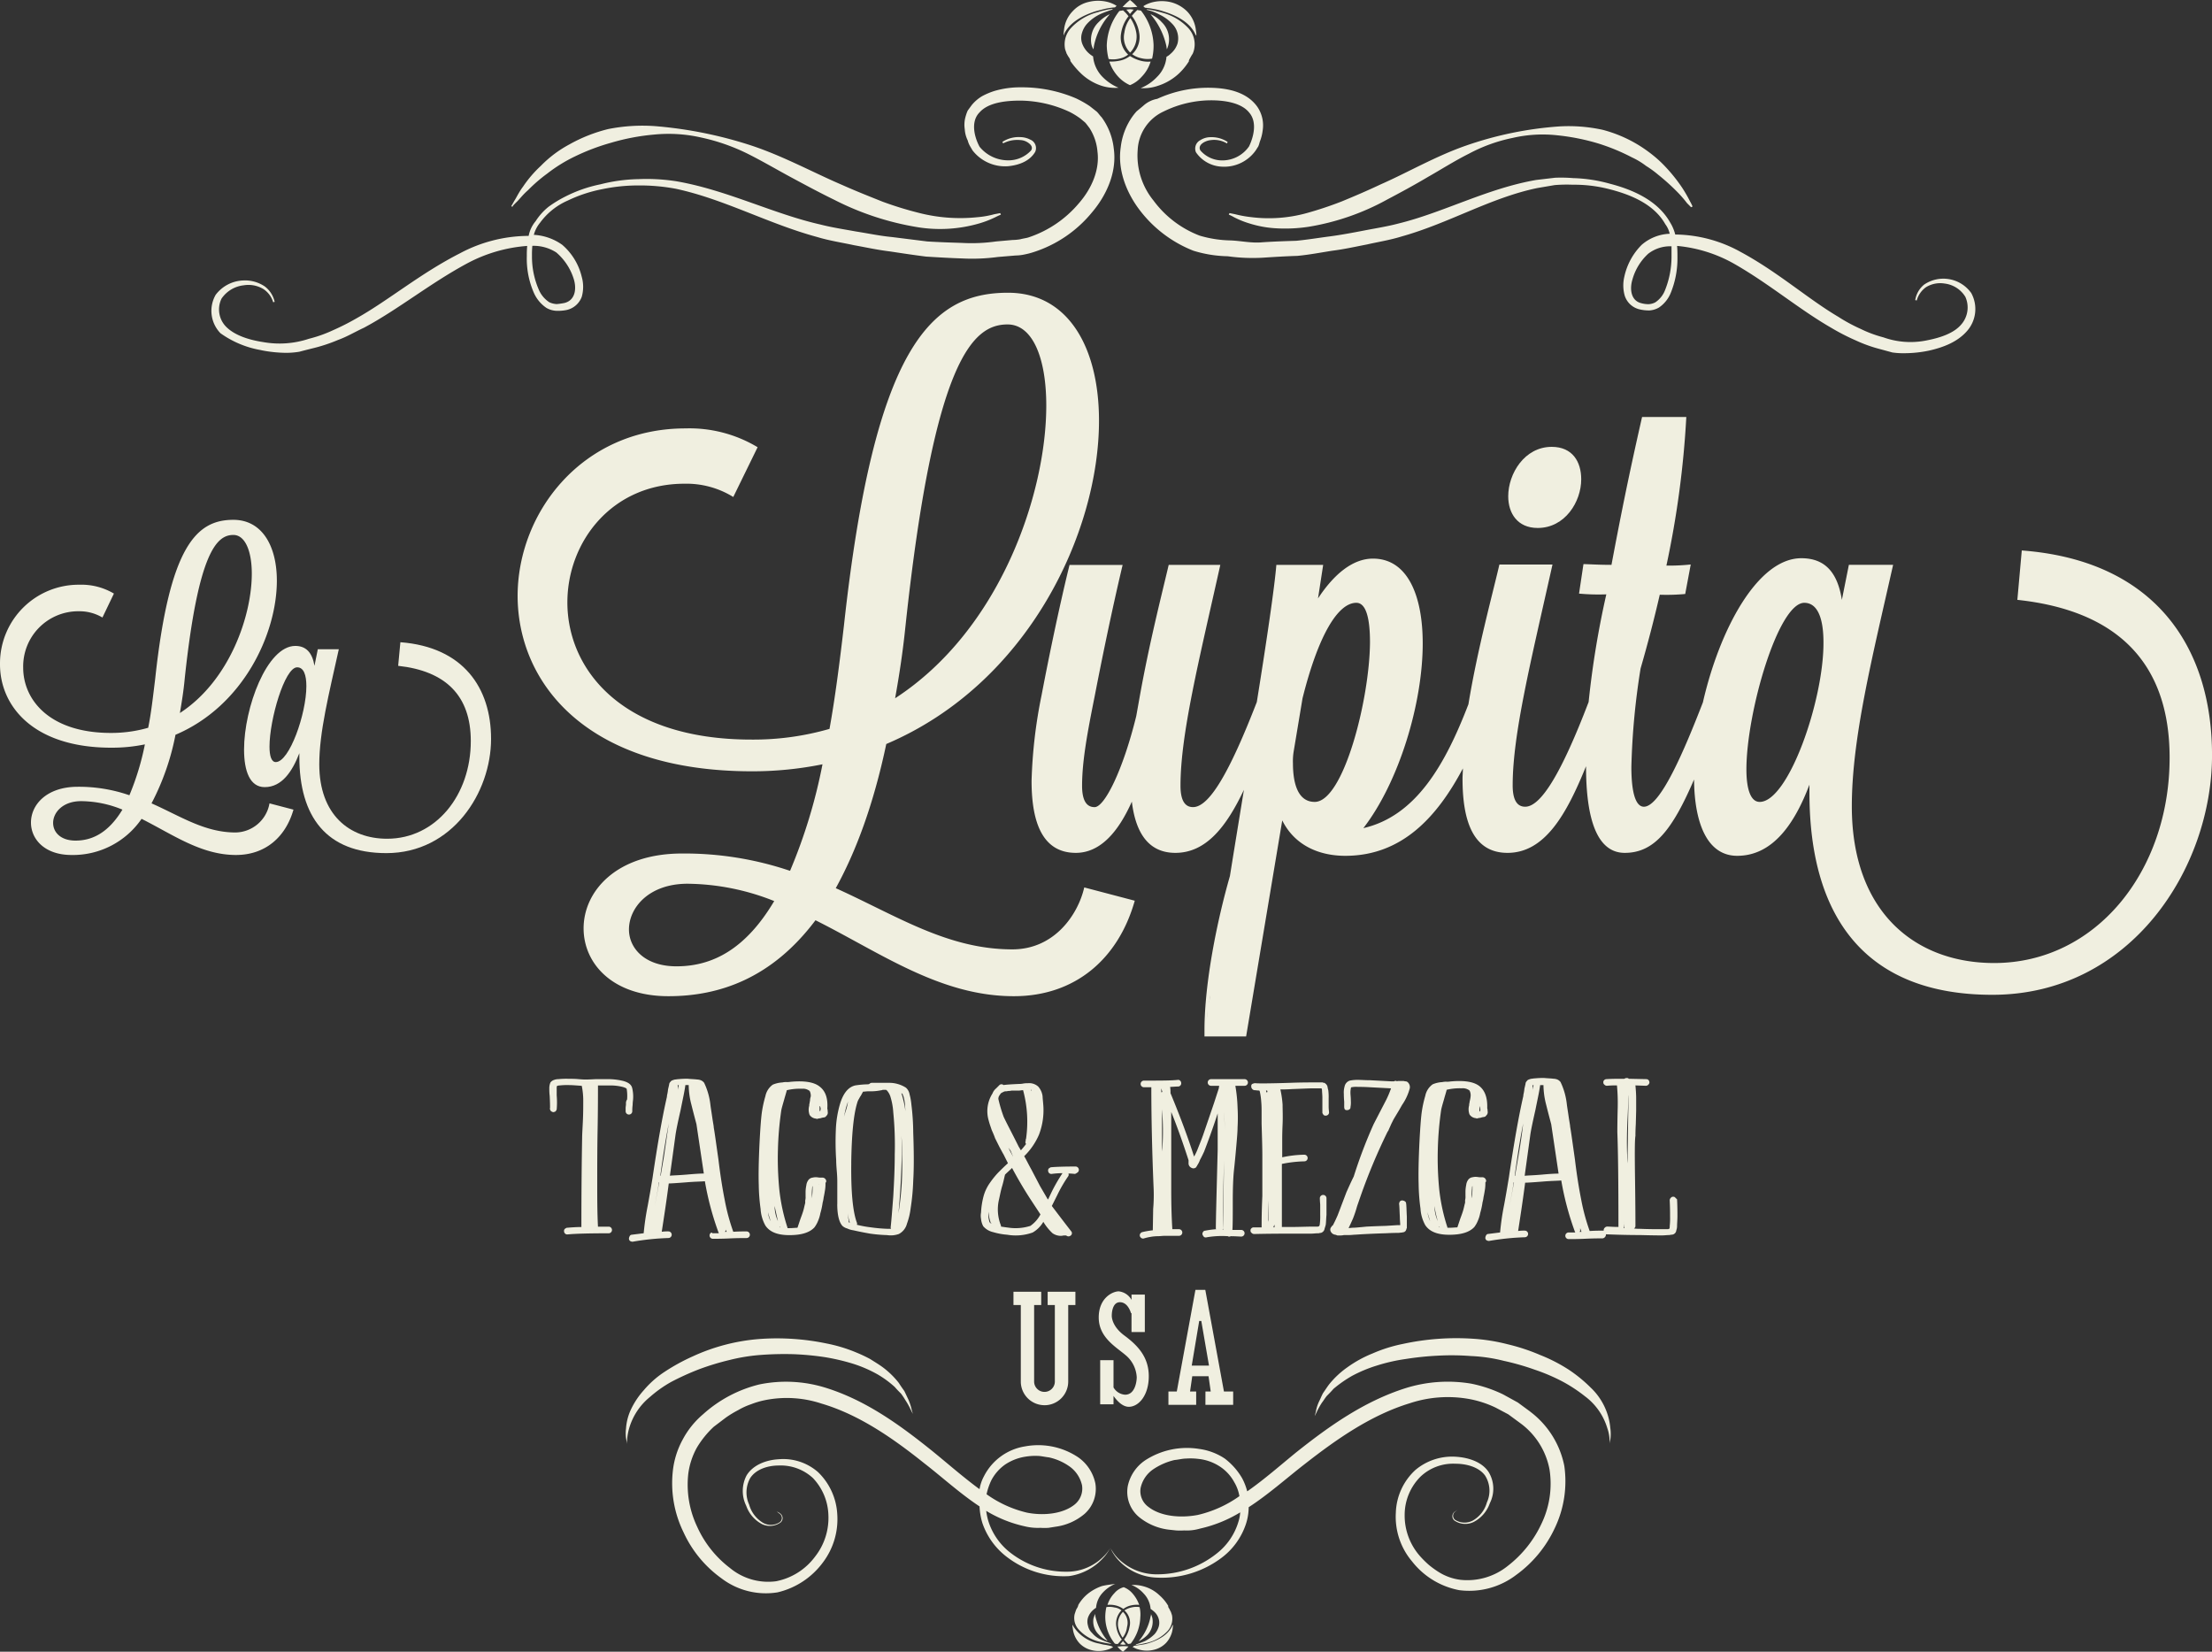 <svg id="Grupo_139" data-name="Grupo 139" xmlns="http://www.w3.org/2000/svg" xmlns:xlink="http://www.w3.org/1999/xlink" width="400" height="298.667" viewBox="0 0 400 298.667">
  <rect x="0" y="0" width="400" height="298.667" fill="#333333" stroke="none"/>
  <defs>
    <clipPath id="clip-path">
      <rect id="Rectángulo_126" data-name="Rectángulo 126" width="400" height="298.667" fill="#f0efe0"/>
    </clipPath>
  </defs>
  <g id="Grupo_138" data-name="Grupo 138" clip-path="url(#clip-path)">
    <path id="Trazado_50" data-name="Trazado 50" d="M261.255,491.8a.6.6,0,0,0,1.2,0,8.166,8.166,0,0,1,.067-1.134,7.208,7.208,0,0,1,.066-.867,6.71,6.71,0,0,0-.134-2.133c-.134-.667-.667-1.066-1.6-1.334a11.611,11.611,0,0,0-2.466-.333h-2.6c-1.134.066-1.733.066-1.733.066-.134,0-.533,0-1.266-.066s-1.334-.066-1.867-.066a14.567,14.567,0,0,0-1.867.066,2.059,2.059,0,0,0-.733.134,1.321,1.321,0,0,0-.667.467,2.661,2.661,0,0,0-.2,1.134,9.388,9.388,0,0,0,.066,1.266c.066,1.2.066,1.933.066,2.2-.066.134,0,.267.067.467a.851.851,0,0,0,.4.267c.134.066.267,0,.467-.067a.849.849,0,0,0,.267-.4,14.663,14.663,0,0,0,0-2.533v-1.2a1.3,1.3,0,0,1,.066-.533c.134,0,.267-.066.467-.066a12.374,12.374,0,0,1,1.733-.066c.533,0,1.266.066,2.267.134a13.25,13.25,0,0,1,.267,2.8c0,1,0,2.133-.066,3.6-.066,1.4-.134,2.4-.134,3-.067,3.666-.134,9.067-.134,16.133-.934,0-1.8.066-2.6.133-.134,0-.267.134-.4.2a.562.562,0,0,0-.134.466.576.576,0,0,0,.2.4.561.561,0,0,0,.466.134q2.1-.2,7.4-.2a.6.6,0,0,0,0-1.2h-1.933c-.134-2.534-.134-5.2-.134-8s0-6,.066-9.533.067-6.2.067-8h2.267a8.926,8.926,0,0,1,2.2.267c.467.134.733.267.733.4a7.9,7.9,0,0,1,.066,1.867,1.2,1.2,0,0,0-.2.8c0,.267-.066.533-.066.733Z" transform="translate(-148.12 -290.861)" fill="#f0efe0" fill-rule="evenodd"/>
    <path id="Trazado_51" data-name="Trazado 51" d="M298.062,513.863a.6.6,0,0,0,.4,1c.667,0,1.733,0,3.067-.066,1.4-.067,2.4-.067,3.067-.067a.6.6,0,0,0,0-1.2c-.667,0-1.467,0-2.4.067a37.085,37.085,0,0,1-1.533-5.667c-.4-2-.8-4.467-1.134-7.267-.4-2.8-.667-4.8-.867-5.933,0-.267-.134-.867-.267-1.8s-.267-1.733-.333-2.267a12.277,12.277,0,0,0-1.134-4,1.449,1.449,0,0,0-.6-.466,1.969,1.969,0,0,0-.667-.134c-.467-.066-1-.066-1.667-.134a13.422,13.422,0,0,0-1.666.066c-.267,0-.467.067-.667.067a3.082,3.082,0,0,0-.6.2c-.134.066-.2.2-.333.333a.71.71,0,0,0-.133.4l-.2.867a6.923,6.923,0,0,1-.134.867,2.13,2.13,0,0,0-.066.466c-.8,3.468-1.667,8.333-2.6,14.665-.134.8-.4,2.466-.867,5a47.409,47.409,0,0,0-.734,5l-2.133.267a.451.451,0,0,0-.4.266.964.964,0,0,0-.133.466.575.575,0,0,0,.2.4.965.965,0,0,0,.467.134,46.24,46.24,0,0,1,6.466-.667.6.6,0,0,0,0-1.2,7.2,7.2,0,0,0-1.2.066c.332-2.2.8-5.134,1.266-8.734.4,0,1.4-.067,3.133-.2,1.534-.134,2.666-.134,3.4-.2a52.8,52.8,0,0,0,2.466,9.266.144.144,0,0,0,.134.134h-1.266c-.066-.19-.2-.123-.333.01m2.734-.8.2.533h-.333a.418.418,0,0,0,.135-.533M288,508.93c.4-2.2.666-3.6.733-4.267h.066Zm1.667-9h0l-.6,3.534H289c.533-3.934,1.067-7.135,1.532-9.467-.262,1.733-.532,3.667-.865,5.934m2.665-12.867h0l-.133.867a3.5,3.5,0,0,0-.067-.867c.067.066.134,0,.2,0m1.335,16.2h0c-1.6.134-2.533.134-2.933.2l1-7.267c.134-1,.466-2.533.933-4.6.4-2,.733-3.468.867-4.533h.6a14.229,14.229,0,0,0,.467,3.468c.533,2.134.867,3.333.933,3.6l1.334,8.933q-1,0-3.2.2" transform="translate(-169.595 -290.862)" fill="#f0efe0" fill-rule="evenodd"/>
    <path id="Trazado_52" data-name="Trazado 52" d="M351.023,490.632a2.361,2.361,0,0,0-.066.4,1.287,1.287,0,0,0-.066.466,2.687,2.687,0,0,0,.066,1.667,1.511,1.511,0,0,0,1.134.667c.066,0,.134.066.2.066s.134-.066.2-.066c.134,0,.333-.067.467-.067a2.052,2.052,0,0,1,.533-.134c.134,0,.2-.066.267-.066.134-.067.2-.2.333-.333a.775.775,0,0,0,.134-.667,1.65,1.65,0,0,0-.066-.533q.2-2.8-1.4-4c-1-.8-2.734-1.066-5.066-.867-.134,0-.4.067-.8.067a3.017,3.017,0,0,0-.867.066,5.109,5.109,0,0,0-1.733.4,3.368,3.368,0,0,0-1.329,2.075,20.88,20.88,0,0,0-.667,3.133c-.134,1.067-.267,2.867-.4,5.467-.134,2.867-.2,5.334-.134,7.467a34.783,34.783,0,0,0,.333,4.333,7,7,0,0,0,.867,3c.8,1.2,2.267,1.733,4.333,1.733,2.2,0,3.666-.467,4.533-1.4a5.115,5.115,0,0,0,.667-1.2,5.947,5.947,0,0,0,.4-1.334,13.406,13.406,0,0,0,.4-1.8c0-.134.134-.467.2-1.066.134-.6.2-1.067.267-1.466a7.268,7.268,0,0,0,.067-1.2.366.366,0,0,0,.134-.333.706.706,0,0,0-.6-.6h-.467c-.267,0-.533-.067-.667-.067a2.277,2.277,0,0,0-.733.067,1.123,1.123,0,0,0-.733.4,1.974,1.974,0,0,0-.4,1,5.973,5.973,0,0,0-.134,1.2v.8a2.269,2.269,0,0,1-.066.733v.467c-.134.467-.2.867-.333,1.334s-.333,1-.533,1.533l-.467,1.4c0,.066-.066.134-.066.2-.4,0-.867.067-1.4.067h-.4v-.067a33.8,33.8,0,0,1-1.467-6.737,57.182,57.182,0,0,1-.266-7.467,59.482,59.482,0,0,1,.6-7c.067-.4.267-1.067.533-2,.2-.733.4-1.334.467-1.667a10.183,10.183,0,0,1,2.734-.267,1.953,1.953,0,0,1,1.4.4,1.876,1.876,0,0,1,.2,1,2.492,2.492,0,0,0-.136.814m1.734.929.066,0a1.687,1.687,0,0,1,.134.466c0,.134-.067.267-.067.4-.066,0-.066,0-.134.066Zm-9.334,19.2h0c.134.533.333,1.066.467,1.6a4.622,4.622,0,0,1-.467-1.6m9.267-5.135v.066s-.066-.066,0-.066m-1.334,1.6c0-.4.066-.8.066-1.067a.234.234,0,0,1,.066-.134,12.922,12.922,0,0,1-.134,2.2q0-.9,0-1Zm-5.8,6.133.066.134a.206.206,0,0,1-.134-.066Zm-.332-1h0a6.647,6.647,0,0,1-.6-2.734c.2.935.4,1.868.6,2.733" transform="translate(-204.555 -291.565)" fill="#f0efe0" fill-rule="evenodd"/>
    <path id="Trazado_53" data-name="Trazado 53" d="M376.71,509.7c0,1.933.333,3.27.934,3.934a2.108,2.108,0,0,0,.867.467,3.843,3.843,0,0,0,1.134.333q1.3.3,3,.6a27.34,27.34,0,0,0,3.072.266,4.374,4.374,0,0,0,2.134-.2,2.914,2.914,0,0,0,1.466-1.867,12.368,12.368,0,0,0,.667-2.8,40.037,40.037,0,0,0,.467-5c.134-2.133.134-5,0-8.667a43.444,43.444,0,0,0-.333-5.066,10.561,10.561,0,0,0-.333-1.867,2.036,2.036,0,0,0-.667-1.2,5.651,5.651,0,0,0-3.133-.867h-3a.606.606,0,0,0-.467.2l-.2.066a16.906,16.906,0,0,0-2.333.2c-1.2.267-2.067,1.266-2.666,3a18.944,18.944,0,0,0-.867,5.134,50.166,50.166,0,0,0,.067,5.4c0,.667.066,1.466.134,2.267.066.867.066,1.4.066,1.667v4Zm11.8-19.933.2.533a7.88,7.88,0,0,1,.266,1.667l.066.933a18.756,18.756,0,0,0-.733-3.27Zm-.134,10.866h0c0-1.2,0-2.267-.066-3.27.134,1.333.134,2.732.134,4.267a52.984,52.984,0,0,1-.667,9.733c.332-3.53.532-7.064.6-10.731m-9.138,1.667h0c.066-5,.4-8.667,1.066-10.867a2.8,2.8,0,0,1,.267-.667c.134-.2.2-.4.4-.667l.4-.733c.266,0,.6-.067,1-.067a9.628,9.628,0,0,0,2.334-.2.246.246,0,0,0,.2-.067h.667c0,.067.066.067.134.134a3.038,3.038,0,0,1,.667,1.266,12.092,12.092,0,0,1,.467,2.666,60.483,60.483,0,0,1,.267,7.6c0,2.666-.134,5.2-.267,7.6-.2,2.534-.333,4.4-.467,5.533a.5.5,0,0,0,.067.333h-.656a27.606,27.606,0,0,1-3-.267,19.3,19.3,0,0,1-2.534-.467.425.425,0,0,0,0-.4c-.736-2.006-1.068-5.606-1.006-10.739m-.391,10.734-.067-.066V512.7q-.1-.5-.2-1.4a9.529,9.529,0,0,0,.4,1.733Zm-.4-21.267h0l.2-.6a9.436,9.436,0,0,1-.467,1.867l-.266.867c.194-.867.332-1.534.53-2.133" transform="translate(-225.309 -291.965)" fill="#f0efe0" fill-rule="evenodd"/>
    <path id="Trazado_54" data-name="Trazado 54" d="M459.338,503.123a.6.6,0,0,0-.346-.149c-2.267,0-3.8.066-4.467.134-.134,0-.267.134-.4.2a.563.563,0,0,0-.134.467.578.578,0,0,0,.2.4.563.563,0,0,0,.467.133,15.552,15.552,0,0,1,1.933-.133,30.132,30.132,0,0,0-1.933,3.333l-.667,1.4h-.066l-1.4-2.4-1.534-2.933c-.6-1.067-1-1.933-1.333-2.467a12.213,12.213,0,0,0,2.666-3.864,12.349,12.349,0,0,0,.8-5.267c-.066-.867-.134-1.4-.134-1.667a3.233,3.233,0,0,0-.8-1.8,2.439,2.439,0,0,0-1.867-.6,4.422,4.422,0,0,0-.867.066,3.566,3.566,0,0,1-.733.066q-2.2.1-2.8.2a.549.549,0,0,0-.775.038l-.025.028-.533.533a2.215,2.215,0,0,0-.667.934,5.96,5.96,0,0,0-.667,4.934c.134.533.333,1.066.533,1.666.267.6.467,1.066.6,1.467l.8,1.6c.4.733.6,1.134.733,1.333l.8,1.6c-.733.667-1.266,1.2-1.733,1.666a15.366,15.366,0,0,0-1.466,1.8,7.73,7.73,0,0,0-1.2,2.466,14.127,14.127,0,0,0-.467,3,3.073,3.073,0,0,0,0,1.134,3.5,3.5,0,0,0,.4,1.334,3.319,3.319,0,0,0,1.8,1.066,12.28,12.28,0,0,0,2.534.467,9.085,9.085,0,0,0,4.6-.4,5.316,5.316,0,0,0,1.933-1.933,9.457,9.457,0,0,0,1.667,2.067,2.676,2.676,0,0,0,1.4.467,2.3,2.3,0,0,0,.6-.067h.467a.594.594,0,0,0,.733.067.533.533,0,0,0,.134-.867c-.2-.266-.933-1.2-2.2-2.866l-1.267-1.667,1-2a24.881,24.881,0,0,1,1.933-3.334.5.5,0,0,0,.066-.533c.667,0,1,.067,1.2.067a1.845,1.845,0,0,0,.537-.333.6.6,0,0,0-.051-.85m-8.35-14.013-.067.2-.066-.2Zm-7.6,23.929v0a4.919,4.919,0,0,1-.2-1.867,9.024,9.024,0,0,0,.4,1.933c.066.066.134.134.134.2a1.451,1.451,0,0,1-.332-.269m2.6-18.934v0a25.12,25.12,0,0,1-1-3.333.845.845,0,0,1,.066-.4v-.066l.4-.6c.067,0,.067,0,.134-.066l.4-.2a.845.845,0,0,1,.4-.066c.134,0,.333-.066.533-.066.266,0,.4-.067.533-.067h1.334c.132,0,.333-.066.667-.066a21.743,21.743,0,0,1,.533,8.8l-.067.134v.333l-.066.066a.951.951,0,0,0,.134.4,13.923,13.923,0,0,1-.933,1.133l-.4-.667c-1.194-2.407-2.128-4.136-2.661-5.274m1.667,7.139-.6-1.134-.267-.533.4.533Zm3.133,12.462v0a8.84,8.84,0,0,1-3.934.333q-.8-.1-1.4-.2a.6.6,0,0,0-.067-.333,7.855,7.855,0,0,1-.333-4.4c.134-.533.267-1.334.533-2.334.333-1.066.467-1.867.6-2.333l.066-.067c.333-.333.733-.667,1.2-1.134,1.066,2,2.2,3.934,3.468,5.867l1.666,2.533a5.789,5.789,0,0,1-1.8,2.06" transform="translate(-264.454 -292.04)" fill="#f0efe0" fill-rule="evenodd"/>
    <path id="Trazado_55" data-name="Trazado 55" d="M515.8,513.434a14.492,14.492,0,0,0-1.933.334.663.663,0,0,0-.333.267.545.545,0,0,0-.066.466.665.665,0,0,0,.267.333.548.548,0,0,0,.466.066,9.044,9.044,0,0,1,1.134-.267,8.159,8.159,0,0,1,1.333-.134c.467,0,.934-.067,1.2-.067h2.666a.6.6,0,0,0,0-1.2h-1.2c-.134-2.067-.2-4.467-.2-7.067V492.033c1.267,3.133,2.267,6.067,3.133,8.733v.467a.892.892,0,0,0,.6.933.614.614,0,0,0,.667-.066.144.144,0,0,0,.134-.134,1.452,1.452,0,0,0,.2-.333,4,4,0,0,0,.466-.933c.4-.733.6-1.2.733-1.466.667-1.733,1.533-4.063,2.466-6.936v6.534c-.2,7.934-.334,12.734-.334,14.269,0,.066,0,.066.066.134a16.113,16.113,0,0,0-2,.267.449.449,0,0,0-.4.267.548.548,0,0,0-.067.467,1.4,1.4,0,0,0,.267.4.549.549,0,0,0,.467.066,16.163,16.163,0,0,1,3.864-.2.245.245,0,0,0,.2.066c.133,0,.2,0,.267-.066.933,0,1.6.066,1.933.066a.6.6,0,0,0,0-1.2h-1.6c.066-.867.066-2.6.066-5.066,0-2.4.066-4.2.2-5.6,0,0,.134-1.134.333-3.333s.333-3.666.333-4.533a31.454,31.454,0,0,0,0-3.6,27.693,27.693,0,0,0-.4-3.933H532.4a.6.6,0,0,0,0-1.2h-6.067a.6.6,0,0,0,0,1.2H527.8c0,.134-.066.333-.066.466l-.867,2.667-1,2.933L525,495.9c-.333,1-.733,1.933-1.067,2.8a10.135,10.135,0,0,1-.667,1.4c-1.067-3.333-2.466-7.134-4.267-11.466a6.464,6.464,0,0,0-.066-1.134c.533,0,1-.066,1.466-.066a.572.572,0,0,0,.4-.2.563.563,0,0,0,.134-.467.577.577,0,0,0-.2-.4.49.49,0,0,0-.4-.134c-1.134.134-3.2.134-6.133.134a.6.6,0,0,0,0,1.2h1.333c0,5.467.134,11.466.4,17.935a28.816,28.816,0,0,1-.066,4.062Zm13-17.87v0h0c0-1.238-.055-2.415-.064-3.538.013.671.064,1.851.064,3.538m-.333,17.6v0c0-2.267.067-6.333.2-12.333-.066,7-.134,11.067-.2,12.333.067,0,.067.067.067.134H528.4c.067-.065.067-.065.067-.132m-10.933-14.6v0l-.067.6v-7.6a46.611,46.611,0,0,1,.067,7m-.2-10.8.2.667a.244.244,0,0,0-.2.067Z" transform="translate(-307.337 -290.966)" fill="#f0efe0" fill-rule="evenodd"/>
    <path id="Trazado_56" data-name="Trazado 56" d="M565.331,513.8h-1.467a.574.574,0,0,0-.4.2.49.49,0,0,0-.134.4.473.473,0,0,0,.2.4.606.606,0,0,0,.467.2c.267,0,2.4-.066,6.4-.066h3.8c.533,0,.933-.066,1.266-.066.2,0,.333,0,.4-.067H576c.134,0,.2-.066.332-.134a.959.959,0,0,0,.4-.667c.067-.2.134-.4.2-.667.066-.467.066-1.067.134-1.8v-3a.6.6,0,0,0-1.2,0s0,.4.066,1.133v1.867a10.83,10.83,0,0,1-.066,1.6.97.97,0,0,1-.134.467.246.246,0,0,0-.2.066h-1.266c-.866,0-2.133.066-3.8.066h-1.467V502.328a22.165,22.165,0,0,1,4.062-.467.6.6,0,0,0,0-1.2,19.893,19.893,0,0,0-4,.467v-3.27c0-.333,0-1.2.066-2.666s0-2.667,0-3.6a17.96,17.96,0,0,0-.4-2.734c.4,0,1.134,0,2.134-.066,1.867-.067,3.133-.134,3.864-.134h1.466c0,.134.067.2.067.333,0,.333.066.8.066,1.4v2.666c0,.133.134.267.2.4a.564.564,0,0,0,.466.134.576.576,0,0,0,.4-.2.561.561,0,0,0,.134-.467c0-.134-.066-.466-.066-1v-1.4a9.924,9.924,0,0,0-.066-1.534,3.386,3.386,0,0,1-.134-.6.973.973,0,0,0-.4-.6.344.344,0,0,0-.266-.134.244.244,0,0,1-.2-.067h-1.861c-.734,0-2,0-3.865.067-4,.134-6.133.134-6.534.066a1.711,1.711,0,0,0-.467.134.4.4,0,0,0-.2.4.636.636,0,0,0,.134.466.61.61,0,0,0,.4.266c.2,0,.533.067.934.067a.2.2,0,0,0,.067.133,12.571,12.571,0,0,1,.266,1.867c.067.733.067,1.333.067,2v2c.066,2.267.134,4.2.134,5.8v7.267c-.13,2.806-.13,4.739-.13,5.673m2.2-.2.067-.2a.065.065,0,0,0,.066-.065v.465h-.2c0-.072.067-.138.067-.2Zm-1-4.667c.066,1.733.066,2.867.066,3.468v.066l-.066.333Zm-.2-19.867.066.267c-.066,0-.134.066-.2.066a2.78,2.78,0,0,0-.067-.333Z" transform="translate(-337.196 -291.862)" fill="#f0efe0" fill-rule="evenodd"/>
    <path id="Trazado_57" data-name="Trazado 57" d="M608.17,492.376l-1.067,2.067a86.815,86.815,0,0,0-3.6,9.467c-.6,1.2-1,2.133-1.333,2.867l-.733,1.933c-.333.867-.6,1.6-.867,2.267-.266.6-.533,1.2-.867,1.8-.066,0-.132.066-.2.2a.734.734,0,0,0-.134.933,1.034,1.034,0,0,0,.8.533c.067,0,.134.066.2.066s.134.066.2.066h.4a2.978,2.978,0,0,0,.733-.066h.467a11.97,11.97,0,0,0,1.4-.066c.2,0,1-.067,2.333-.134.066,0,1.2-.067,3.468-.134,1.267-.066,2-.066,2.134-.066.333,0,.533-.066.733-.066a.3.3,0,0,0,.2-.067h.133c.066,0,.134-.066.2-.134.134-.066.134-.134.2-.266a.232.232,0,0,1,.067-.134.245.245,0,0,1,.066-.2v-2.067c-.066-1.266-.066-2.067-.134-2.4a.451.451,0,0,0-.266-.4.966.966,0,0,0-.467-.134.575.575,0,0,0-.4.2.96.96,0,0,0-.134.466c.067.267.067,1.067.134,2.267,0,.6.066,1.067.066,1.4v.134h-.467l-2.133.133c-2.267.066-3.4.134-3.468.134-1.334.134-2.133.2-2.333.2-.4,0-.733.066-.933.066.267-.533.533-1.134.8-1.733a21.2,21.2,0,0,0,.733-2.2l.6-1.733a106.219,106.219,0,0,1,4.94-11.8c.067-.066.134-.134.134-.2l.533-1.2.4-.8.4-.667.6-1,.533-.933a9.518,9.518,0,0,0,1.334-2.8,1.179,1.179,0,0,0-.267-1.266.606.606,0,0,0-.467-.2c-.134,0-.2-.067-.4-.067h-.8a.6.6,0,0,0-.333.067l-.067-.067a.547.547,0,0,0-.466.067h-.4c-.066,0-1.4-.067-3.864-.2-.933,0-1.667-.066-2.2-.066a7.05,7.05,0,0,0-1.533.134,1.406,1.406,0,0,0-.933,1.066,3.917,3.917,0,0,0-.134,1.333c0,.2,0,.667.066,1.4v.867a1.3,1.3,0,0,0,.067.467.4.4,0,0,0,.4.2.634.634,0,0,0,.467-.134.4.4,0,0,0,.2-.4,4.475,4.475,0,0,0,.067-1.134c0-.667-.067-1.067-.067-1.266a3.829,3.829,0,0,1,.067-1c0-.134.066-.2.134-.2a4.165,4.165,0,0,1,1.134-.066c.4,0,1.134,0,2.2.066l3.8.2a17.29,17.29,0,0,1-.867,2.067Z" transform="translate(-358.702 -291.176)" fill="#f0efe0" fill-rule="evenodd"/>
    <path id="Trazado_58" data-name="Trazado 58" d="M648.3,490.457a2.367,2.367,0,0,0-.067.4,1.305,1.305,0,0,0-.066.467,2.692,2.692,0,0,0,.066,1.667,1.509,1.509,0,0,0,1.134.667c.066,0,.134.067.2.067s.134-.067.2-.067c.134,0,.333-.066.467-.066a2.059,2.059,0,0,1,.533-.134c.134,0,.2-.067.266-.067.134-.066.2-.2.333-.333a.773.773,0,0,0,.134-.667,1.661,1.661,0,0,0-.067-.533q.1-2.782-1.4-3.982c-1-.8-2.734-1.066-5.066-.867-.134,0-.4.066-.8.066a3.013,3.013,0,0,0-.867.066,5.114,5.114,0,0,0-1.733.4,3.367,3.367,0,0,0-1.333,2.072,20.888,20.888,0,0,0-.667,3.133c-.134,1.067-.266,2.867-.4,5.467-.134,2.867-.2,5.333-.134,7.467a34.925,34.925,0,0,0,.333,4.333,7,7,0,0,0,.867,3c.8,1.2,2.267,1.733,4.333,1.733,2.2,0,3.666-.467,4.533-1.4a5.111,5.111,0,0,0,.667-1.2,5.947,5.947,0,0,0,.4-1.334,13.4,13.4,0,0,0,.4-1.8c0-.134.134-.467.2-1.067.134-.6.2-1.067.266-1.466a7.251,7.251,0,0,0,.067-1.2.367.367,0,0,0,.134-.333.707.707,0,0,0-.6-.6h-.467c-.267,0-.533-.066-.667-.066a2.271,2.271,0,0,0-.733.066,1.124,1.124,0,0,0-.733.4,1.973,1.973,0,0,0-.4,1,5.992,5.992,0,0,0-.134,1.2v.8a2.283,2.283,0,0,1-.066.733v.466c-.134.467-.2.867-.333,1.334s-.333,1-.533,1.533l-.467,1.4c0,.066-.066.134-.066.2-.4,0-.867.066-1.4.066h-.4V513.4a33.849,33.849,0,0,1-1.467-6.738,57.1,57.1,0,0,1-.266-7.467,59.383,59.383,0,0,1,.6-7c.066-.4.266-1.066.533-2,.2-.733.4-1.333.466-1.666a10.187,10.187,0,0,1,2.734-.267,1.954,1.954,0,0,1,1.4.4,1.873,1.873,0,0,1,.2,1,4.95,4.95,0,0,1-.134.8m1.731,1.015a1.7,1.7,0,0,1,.133.467c.068.134,0,.267,0,.468h0c-.066,0-.066,0-.133.067Zm-9.4,19.2h0c.134.533.333,1.067.467,1.6a6.815,6.815,0,0,1-.469-1.6m8-3.534c0-.4.067-.8.067-1.067a.231.231,0,0,1,.066-.134,12.974,12.974,0,0,1-.134,2.2,4.222,4.222,0,0,1,0-1Zm-5.867,6.133.067.134a.207.207,0,0,1-.134-.067Zm-.267-1v0h0v0a6.656,6.656,0,0,1-.6-2.731,18.1,18.1,0,0,0,.6,2.731" transform="translate(-382.496 -291.471)" fill="#f0efe0" fill-rule="evenodd"/>
    <path id="Trazado_59" data-name="Trazado 59" d="M703.49,507.181a.491.491,0,0,0-.4-.134.475.475,0,0,0-.4.2.606.606,0,0,0-.2.467c.066,1.266.066,2.267.066,2.933a12.944,12.944,0,0,1-.066,1.733.993.993,0,0,1-.066.467.246.246,0,0,0-.2.066h-1.266c-.934,0-2.2,0-3.8-.066a6.873,6.873,0,0,1-1.133-.066.5.5,0,0,0,.267-.467c0-.733,0-3.4-.067-8.133s-.066-7.4.067-8.133c0-.333,0-1,.066-2.134l.066-2.467v-2.133c0-.867-.066-1.667-.134-2.4l1.867.067a.606.606,0,0,0,.467-.2.576.576,0,0,0,.2-.4.712.712,0,0,0-.134-.4.574.574,0,0,0-.4-.2l-3.2-.067c-.132-.134-.2-.134-.4-.134a.713.713,0,0,0-.4.134c-1.134,0-2.267,0-3.27.067a.575.575,0,0,0-.4.2.5.5,0,0,0-.133.4.473.473,0,0,0,.2.4.6.6,0,0,0,.466.2,16.234,16.234,0,0,1,1.8-.067,35.145,35.145,0,0,1,.134,4.062c-.067,2.6-.067,4.063-.067,4.4.134,3.468.2,9.2.2,17.133-.933,0-1.6-.067-2-.067a.606.606,0,0,0-.467.2.577.577,0,0,0-.2.4v.134h-.134c-.667,0-1.466,0-2.4.066a37.2,37.2,0,0,1-1.533-5.667c-.4-2-.8-4.467-1.134-7.267-.4-2.8-.667-4.8-.867-5.933,0-.267-.133-.867-.267-1.8s-.267-1.733-.333-2.267a12.263,12.263,0,0,0-1.134-4,1.45,1.45,0,0,0-.6-.467,1.983,1.983,0,0,0-.667-.134c-.466-.066-1-.066-1.666-.134a13.414,13.414,0,0,0-1.667.066c-.266,0-.467.066-.667.066a3.091,3.091,0,0,0-.6.2c-.134.066-.2.2-.333.333a.716.716,0,0,0-.134.4l-.2.867a6.992,6.992,0,0,1-.134.867,2.136,2.136,0,0,0-.066.467c-.8,3.468-1.667,8.333-2.6,14.665-.134.8-.4,2.466-.867,5a47.286,47.286,0,0,0-.733,5l-2.134.267a.45.45,0,0,0-.4.267.961.961,0,0,0-.134.467.575.575,0,0,0,.2.4.967.967,0,0,0,.467.134,46.205,46.205,0,0,1,6.466-.667.6.6,0,0,0,0-1.2,7.3,7.3,0,0,0-1.2.066c.333-2.2.8-5.133,1.266-8.733.4,0,1.4-.066,3.133-.2,1.533-.134,2.666-.134,3.4-.2a52.767,52.767,0,0,0,2.467,9.266.143.143,0,0,0,.134.134h-1.266a.6.6,0,0,0,0,1.2c.667,0,1.733,0,3.071-.066,1.4-.066,2.4-.066,3.067-.066a.708.708,0,0,0,.6-.6v-.134h.066c1.733.066,3.734.134,6.134.134,2.4.066,3.666.066,3.865.066.533,0,1-.066,1.333-.066.2,0,.333-.066.467-.066a.863.863,0,0,0,.867-.8,2.06,2.06,0,0,0,.134-.733c0-.467.066-1.066.066-1.867,0-.733,0-1.733-.066-3-.159-.114-.225-.246-.358-.312m-29.933,1.533c.4-2.2.667-3.6.734-4.267h.066Zm1.6-9-.6,3.534h-.067c.533-3.934,1.066-7.135,1.533-9.467-.2,1.733-.467,3.666-.867,5.933Zm2.733-12.867h0l-.134.867a3.538,3.538,0,0,0-.066-.867c.065.066.133,0,.2,0m1.334,16.2h0c-1.6.134-2.534.134-2.933.2l1-7.267c.134-1,.467-2.533.933-4.6.4-2,.733-3.468.867-4.533h.6a14.236,14.236,0,0,0,.466,3.468c.533,2.133.867,3.333.933,3.6l1.334,8.934c-.669,0-1.8.066-3.2.2m7,10.335a.521.521,0,0,0,.066-.533l.067-.066.2.6Zm8-.667v-1.266a5.4,5.4,0,0,0,.067,1.067c0,.066.066.134.066.2Zm.734-16.666c0,1.466-.066,3.067-.066,4.933a11.251,11.251,0,0,1-.067-1.466c-.066-1.6-.066-3.8.067-6.6.134-2.466.134-3.864.2-4.267,0,.2-.067,2.665-.134,7.4Z" transform="translate(-400.554 -290.647)" fill="#f0efe0" fill-rule="evenodd"/>
    <path id="Trazado_60" data-name="Trazado 60" d="M42.6,290.7c-5.6,0-9.933-2.933-15.2-5.267a45.034,45.034,0,0,0,4.333-12.4c12.267-5.2,18.331-18.266,18.331-27.867,0-6.266-2.666-11-7.866-11-6.6,0-11.534,4.6-14.134,28.735-.4,3.27-.733,6.266-1.266,8.866a24.175,24.175,0,0,1-6.738.933c-11.2,0-15.867-6.067-15.867-11.8a9.967,9.967,0,0,1,9.73-10.2q.2,0,.4,0a8.078,8.078,0,0,1,4.2,1.131L20.6,247.5a11.557,11.557,0,0,0-6.266-1.6A14.23,14.23,0,0,0,0,260.031c0,.09,0,.181,0,.271,0,7.467,5.933,15.067,20.133,15.067a29.244,29.244,0,0,0,6.067-.6,47.647,47.647,0,0,1-2.8,9.2,27.917,27.917,0,0,0-9.333-1.533c-5.667,0-8.467,3.27-8.467,6.467,0,3,2.466,5.867,7.332,5.867A15.047,15.047,0,0,0,25.6,288.235c5.6,2.8,10.733,6.534,17.067,6.534,5.334,0,9-3.27,10.4-8.2l-4.333-1.134A6.342,6.342,0,0,1,42.6,290.7m-9.2-27.8c2.466-23.134,5.867-26,8.8-26,2.133,0,3.333,2.933,3.333,7,0,7.6-4,19.334-13,25.2.334-2,.667-4,.867-6.2M13.668,292.169c-2.734,0-4.062-1.533-4.062-3.2,0-1.867,1.733-3.934,5.066-3.934a19.924,19.924,0,0,1,7.467,1.533c-2.471,4.069-5.338,5.6-8.471,5.6" transform="translate(0 -140.169)" fill="#f0efe0" fill-rule="evenodd"/>
    <path id="Trazado_61" data-name="Trazado 61" d="M138.209,289.3l-.4,4.267c8.6.933,13.133,5.4,13.133,13.6,0,9.8-6.333,17.667-15.133,17.667-6.8,0-12.267-4.333-12.267-13.467,0-5.8,1.733-12.667,3.533-20.8h-3.8l-.6,3c-.4-2.4-1.532-3.6-3.468-3.6-5.133,0-9.267,11.2-9.267,18.733,0,3.934,1.068,6.8,3.734,6.8,3.133,0,5-2.867,6.266-6.133v.667c0,10.8,4.866,17.4,15.734,17.4,11.932,0,18.933-10.933,18.933-20.666,0-9.2-5-16.6-16.4-17.469M115.676,310.97c-.8,0-1.134-1.134-1.134-2.8,0-4.867,2.734-14.334,5-14.334,1.2,0,1.666,1.4,1.666,3.4,0,5-3.065,13.734-5.532,13.734" transform="translate(-65.807 -173.17)" fill="#f0efe0" fill-rule="evenodd"/>
    <path id="Trazado_62" data-name="Trazado 62" d="M275.582,218.394a63.889,63.889,0,0,0,12.733-1.266,96.72,96.72,0,0,1-5.867,19.266,59.672,59.672,0,0,0-19.534-3.133c-11.933,0-17.8,6.866-17.8,13.533,0,6.334,5.2,12.267,15.333,12.267,9.266,0,18.733-3.27,26.6-13.734,11.734,5.867,22.533,13.734,35.869,13.734,11.2,0,18.933-6.867,21.866-17.267l-9.134-2.4c-1.133,4.934-5.4,11.2-13,11.2-11.734,0-20.867-6.067-31.934-11.067,3.6-6.534,6.8-15,9.134-26.067,25.733-10.933,38.467-38.333,38.467-58.467,0-13.2-5.533-23.134-16.467-23.134-13.867,0-24.134,9.6-29.666,60.267-.8,6.867-1.6,13.066-2.6,18.6a49.617,49.617,0,0,1-14.134,1.933c-23.467,0-33.267-12.734-33.267-24.8,0-10.933,8-21.467,21.2-21.467a16.124,16.124,0,0,1,8.8,2.4l4.4-9a23.922,23.922,0,0,0-13.066-3.4c-18.6,0-30.333,15.133-30.333,30.333.061,15.737,12.461,31.67,42.394,31.67M261.917,253.66c-5.733,0-8.6-3.27-8.6-6.667,0-3.934,3.6-8.267,10.6-8.267a43.164,43.164,0,0,1,15.666,3.133c-5.07,8.533-11,11.8-17.669,11.8m41.4-61.467h0c5.2-48.533,12.267-54.6,18.467-54.6,4.533,0,7,6.067,7,14.664,0,15.933-8.333,40.6-27.334,52.934.732-4.068,1.4-8.4,1.866-13" transform="translate(-139.581 -78.926)" fill="#f0efe0" fill-rule="evenodd"/>
    <path id="Trazado_63" data-name="Trazado 63" d="M687.284,201.285c-4.933,0-7.866,4.867-7.866,8.934,0,3.072,1.666,5.733,5.334,5.733,4.933,0,7.866-4.734,7.866-8.8,0-3.2-1.6-5.867-5.334-5.867" transform="translate(-406.683 -120.484)" fill="#f0efe0" fill-rule="evenodd"/>
    <path id="Trazado_64" data-name="Trazado 64" d="M643.75,211.971l-.8,8.934c18.066,1.933,27.533,11.4,27.533,28.536,0,20.534-13.333,37.134-31.733,37.134-14.2,0-25.733-9.134-25.733-28.334,0-12.2,3.6-26.533,7.467-43.667h-8l-1.266,6.334c-.8-5.066-3.133-7.53-7.332-7.53-7.934,0-14.8,12.934-17.8,26.067-3.333,8.6-7.666,18.867-10.667,18.867-1.466,0-2.267-2.466-2.267-7.2a130.349,130.349,0,0,1,1.667-17.8c1.333-4.6,2.466-9,3.468-13.333a36.743,36.743,0,0,0,4.6-.134l1-5.334a37.379,37.379,0,0,1-4.4.2,172.372,172.372,0,0,0,3.6-26.867h-8c-2.6,11.4-4.062,18.933-5.533,26.733-2.4,0-4.267-.134-5.066-.134l-.8,5.334a38.769,38.769,0,0,0,4.933.134,163.946,163.946,0,0,0-3.2,19.466c-4.867,12.734-8.6,18.934-11.467,18.934-1,0-2.267-.533-2.267-3.864,0-9.266,3.27-22.333,7.2-39.932h-9.6c-1.266,5.467-4,15.467-5.6,25.267-4.134,10.733-9.4,20.2-19,22.4,6.4-8.267,10.733-22.467,10.733-33.4,0-8.667-2.734-15.334-9-15.334-3.6,0-7,2.734-9.934,7.2l.933-6.067h-8.467c-.333,4.062-1.733,13.6-3.533,24.8-4.933,12.734-8.6,19-11.534,19-1,0-2.267-.533-2.267-3.865,0-9.266,3.27-22.333,7.2-39.931h-9.333c-1.333,5.667-3.468,14-5.2,23.6l-.667,3.734c-2.4,9.8-5.733,16.467-7.53,16.467-1,0-2.267-.533-2.267-3.864,0-4.533,1-9.8,2.267-16.133,2.8-14.467,5.067-23.8,5.067-23.8h-9.6s-2.267,8.934-5.066,23.6a88.983,88.983,0,0,0-1.8,15.466c0,7.53,2,13,8,13,4.4,0,7.666-3.734,10.133-9.266.667,5.533,2.933,9.266,7.866,9.266,5.6,0,9.267-4.8,12.4-11.4-.867,5.334-1.733,10.6-2.533,15.6-2.267,7.866-4.6,19.2-4.6,27.867v1.134h7.53l6.534-39.067c2.267,4.533,6.667,6.4,11.4,6.4,10.134,0,16.534-6.867,21.267-15.8,0,.6-.066,1.266-.066,1.867,0,7.8,2,13.4,8.133,13.4,6.738,0,10.667-6.936,14.2-15.666,0,9.6,2,15.666,7,15.666,5.334,0,8.6-4.133,12.534-13.267.066,7.934,2.4,13.8,7.8,13.8,6.534,0,10.466-6,13.066-12.866v1.466c0,22.667,10.266,36.533,33.067,36.533,25.069,0,39.733-22.933,39.733-43.333,0-19.682-10.465-35.215-34.4-37.015m-147.4,84.8h0c0-.2.134-.933.2-1.6-.065.8-.2,1.4-.2,1.6m.523-3.484c-.021.16-.043.32-.056.482v0h0v0a3.05,3.05,0,0,1,.056-.482c.037-.285.082-.569.142-.851-.038.311-.1.6-.142.851m19.01-35.85h0c-3.066,0-3.933-3.4-3.933-7a10.779,10.779,0,0,1,.134-2.134l1.6-9.6c2.8-11.2,6.333-17.267,9.733-17.267,1.8,0,2.466,2.933,2.466,7.134-.065,10.335-4.8,28.868-10,28.868m80.468,0h0c-1.667,0-2.4-2.4-2.4-5.867,0-10.266,5.733-30.133,10.466-30.133,2.466,0,3.468,2.933,3.468,7.134.065,10.467-6.334,28.867-11.535,28.867" transform="translate(-278.148 -112.438)" fill="#f0efe0" fill-rule="evenodd"/>
    <path id="Trazado_65" data-name="Trazado 65" d="M511.188,8.616a4.215,4.215,0,0,1-1.067,3.666l-.2.2a4.235,4.235,0,0,0,1.667.733,4.732,4.732,0,0,0,1.933.067,9.986,9.986,0,0,0,.266-2.466,10.584,10.584,0,0,0-2.267-6.2c-.2-.066-.467-.066-.667-.134a13.757,13.757,0,0,0-1,1.069,6.567,6.567,0,0,1,1.334,3.067" transform="translate(-305.186 -2.682)" fill="#f0efe0" fill-rule="evenodd"/>
    <path id="Trazado_66" data-name="Trazado 66" d="M507.377,14.338h.066a4.14,4.14,0,0,0,1.067-3.6,6.737,6.737,0,0,0-1.067-2.6,5.553,5.553,0,0,0-1.067,2.6,3.871,3.871,0,0,0,1,3.6" transform="translate(-303.042 -4.871)" fill="#f0efe0" fill-rule="evenodd"/>
    <path id="Trazado_67" data-name="Trazado 67" d="M521.595,11.743a4.322,4.322,0,0,0-1.267-3.865,5.76,5.76,0,0,0-1.937-1.4h-.067a13.082,13.082,0,0,1,2.867,5.8c0,.2.067.333.067.533a4.984,4.984,0,0,0,.337-1.067" transform="translate(-310.257 -3.877)" fill="#f0efe0" fill-rule="evenodd"/>
    <path id="Trazado_68" data-name="Trazado 68" d="M498.895,13.451a4.769,4.769,0,0,0,1.933-.066,3.572,3.572,0,0,0,1.6-.733l-.2-.2a4.214,4.214,0,0,1-1.067-3.666A6.566,6.566,0,0,1,502.5,5.72a7.3,7.3,0,0,0-1-1.069c-.2.066-.467.066-.667.134a10.584,10.584,0,0,0-2.266,6.2,10.47,10.47,0,0,0,.333,2.466" transform="translate(-298.427 -2.784)" fill="#f0efe0" fill-rule="evenodd"/>
    <path id="Trazado_69" data-name="Trazado 69" d="M491.509,11.743a2.945,2.945,0,0,0,.4,1.067c0-.2.067-.333.067-.533a12.117,12.117,0,0,1,2.87-5.8h-.067a6.857,6.857,0,0,0-1.933,1.4,4.38,4.38,0,0,0-1.333,3.867" transform="translate(-294.174 -3.877)" fill="#f0efe0" fill-rule="evenodd"/>
    <path id="Trazado_70" data-name="Trazado 70" d="M482.668,15.788a9.8,9.8,0,0,0,3.666,2.133,7.989,7.989,0,0,0,3,.333,8.837,8.837,0,0,1-2.933-2,6.007,6.007,0,0,1-1.667-3.666,5.114,5.114,0,0,1-.733-.533,4.44,4.44,0,0,1-1.266-1.867,2.978,2.978,0,0,1,0-1.867,4.2,4.2,0,0,1,1-1.733,7.749,7.749,0,0,1,2.333-1.667c.6-.267,1.334-.533,2.134-.8.066-.066.066-.134.134-.134a9.119,9.119,0,0,0-1.534.267,8.063,8.063,0,0,0-1.2.333,9.869,9.869,0,0,0-4.867,2.868,4.365,4.365,0,0,0-1.067,3.8c.066.267.2.533.267.8.134.2.2.4.4.667.267.4.333.6.267.667a14.916,14.916,0,0,0,2.071,2.4" transform="translate(-287.068 -2.388)" fill="#f0efe0" fill-rule="evenodd"/>
    <path id="Trazado_71" data-name="Trazado 71" d="M503.463,30.508a5.6,5.6,0,0,0,2.065-1.466,6.689,6.689,0,0,0,1.667-2.8,4.961,4.961,0,0,1-1.733-.134,6.738,6.738,0,0,1-2-.867,4.568,4.568,0,0,1-2,.867,7.581,7.581,0,0,1-1.733.134,7.46,7.46,0,0,0,1.667,2.8,6.483,6.483,0,0,0,2.067,1.466" transform="translate(-299.126 -15.109)" fill="#f0efe0" fill-rule="evenodd"/>
    <path id="Trazado_72" data-name="Trazado 72" d="M508.031,4.152c-.2,0-.467.066-.667.066a7.105,7.105,0,0,1,.667.8c.2-.267.467-.533.667-.8-.2,0-.4-.066-.667-.066" transform="translate(-303.696 -2.485)" fill="#f0efe0" fill-rule="evenodd"/>
    <path id="Trazado_73" data-name="Trazado 73" d="M485.06,2.219c.467-.134,1-.267,1.533-.4a12.842,12.842,0,0,1,1.8-.267c.134-.067.2-.2.333-.267-.134-.067-.2-.134-.333-.2a5.789,5.789,0,0,0-1.134-.467,7.036,7.036,0,0,0-3.534-.066,5.593,5.593,0,0,0-2.933,1.667,5.615,5.615,0,0,0-1.6,3.533,3.807,3.807,0,0,0-.067.867c.067-.134.134-.333.2-.467,1-1.806,2.935-3.074,5.735-3.94" transform="translate(-286.791 -0.218)" fill="#f0efe0" fill-rule="evenodd"/>
    <path id="Trazado_74" data-name="Trazado 74" d="M507.037,1.334c.4,0,.8-.066,1.266-.066h.066A8.062,8.062,0,0,0,507.037,0,11.935,11.935,0,0,0,505.7,1.266h.066a8.914,8.914,0,0,0,1.267.067" transform="translate(-302.701)" fill="#f0efe0" fill-rule="evenodd"/>
    <path id="Trazado_75" data-name="Trazado 75" d="M516.907,18.021a10.058,10.058,0,0,0,3.734-2.133,10.944,10.944,0,0,0,1.933-2.333c-.067-.067.066-.333.267-.667a5.831,5.831,0,0,1,.4-.667,3.758,3.758,0,0,0,.266-.8,4.318,4.318,0,0,0-1-3.8,9.865,9.865,0,0,0-4.867-2.867c-.4-.134-.8-.2-1.2-.333-.4-.066-.933-.2-1.532-.267.066.067.066.134.133.134a8.882,8.882,0,0,1,2.134.8,7.746,7.746,0,0,1,2.334,1.667,3.739,3.739,0,0,1,1,3.6,4.063,4.063,0,0,1-1.266,1.867,2.958,2.958,0,0,1-.734.533,5.746,5.746,0,0,1-1.733,3.666,8.209,8.209,0,0,1-2.935,2,7.944,7.944,0,0,0,3.067-.4" transform="translate(-307.572 -2.488)" fill="#f0efe0" fill-rule="evenodd"/>
    <path id="Trazado_76" data-name="Trazado 76" d="M517.136,1.969a10.357,10.357,0,0,1,1.533.4c2.8.867,4.733,2.134,5.667,3.934a1.672,1.672,0,0,0,.266.466,3.517,3.517,0,0,0-.066-.867,5.777,5.777,0,0,0-1.6-3.534A6.4,6.4,0,0,0,520,.7a7.034,7.034,0,0,0-3.533.066,5.751,5.751,0,0,0-1.134.467c-.134.066-.2.134-.333.2.134.067.2.2.333.267a16.828,16.828,0,0,1,1.8.273" transform="translate(-308.268 -0.303)" fill="#f0efe0" fill-rule="evenodd"/>
    <path id="Trazado_77" data-name="Trazado 77" d="M104.281,86.892a24.124,24.124,0,0,0,4.467.467,14.519,14.519,0,0,0,2.4-.2c.733-.2,1.533-.4,2.333-.6a29.294,29.294,0,0,0,4.667-1.533c1.667-.6,3.067-1.466,4.667-2.2,6.133-3.27,11.933-8,18.6-11.6a27.3,27.3,0,0,1,10.933-3.2,16.34,16.34,0,0,0-.067,1.8,15.425,15.425,0,0,0,1.266,6.666,6.44,6.44,0,0,0,2.267,2.734,3.948,3.948,0,0,0,1.8.533,7.9,7.9,0,0,0,1.8-.134,3.781,3.781,0,0,0,2.8-2.4,6.6,6.6,0,0,0,0-3.6,11.029,11.029,0,0,0-3.533-5.8,9.75,9.75,0,0,0-5.134-1.8,5.781,5.781,0,0,1,1.134-2.2,12.252,12.252,0,0,1,5-4,25.6,25.6,0,0,1,6.269-2.068,31.84,31.84,0,0,1,6.666-.667,35.209,35.209,0,0,1,6.6.6c8.733,1.867,16.733,6.334,25.6,8.734,2.2.667,4.467,1,6.6,1.466,2.2.4,4.333.867,6.534,1.133,2.2.333,4.4.667,6.534.934,2.2.134,4.4.267,6.534.333a35,35,0,0,0,6.466-.267l3.2-.267a8.033,8.033,0,0,0,1.667-.2,12.989,12.989,0,0,0,1.533-.4,22.52,22.52,0,0,0,10.6-7.2c2.666-3.133,4.533-7.332,3.934-11.534a11.641,11.641,0,0,0-2.2-5.667c-.333-.333-.533-.667-.867-1l-1.267-1a19,19,0,0,0-2.466-1.4,24.793,24.793,0,0,0-10.008-2.007,16.378,16.378,0,0,0-4.8.667,12.788,12.788,0,0,0-2.2.933,7.189,7.189,0,0,0-1.867,1.6l-.733,1a7.646,7.646,0,0,0-.4,1.134,5.287,5.287,0,0,0-.134,2.267,5.25,5.25,0,0,0,.533,2,3.917,3.917,0,0,0,.4,1l.467.8a7.45,7.45,0,0,0,6.4,2.867c2.133-.2,4-1,4.934-2.6a1.65,1.65,0,0,0-.826-2.182l-.041-.018a4.065,4.065,0,0,0-1.867-.467,5.377,5.377,0,0,0-3.2.867l.134.267a5.533,5.533,0,0,1,3.067-.6,2.677,2.677,0,0,1,1.534.533c.466.333.8.8.466,1.334a5.555,5.555,0,0,1-4.266,1.8,6.649,6.649,0,0,1-5.066-2.466c-1-1.867-1.6-4.6,0-6.2,1.533-1.733,4.533-2.134,7.4-2.134a21.563,21.563,0,0,1,8.933,2.067,13.6,13.6,0,0,1,1.933,1.2l.8.667c.267.267.533.667.8,1a9.314,9.314,0,0,1,1.466,4.333c.4,3.2-1,6.6-3.4,9.333a20.2,20.2,0,0,1-9.066,6.133c-.4.134-1,.2-1.466.333a8.273,8.273,0,0,1-1.4.134l-3,.267a31.469,31.469,0,0,1-6.133.267c-2.067-.066-4.2-.134-6.334-.267l-6.4-.8c-2.134-.2-4.333-.667-6.467-1-2.2-.4-4.4-.733-6.466-1.267-8.533-1.933-16.8-6.2-25.934-7.8a34.85,34.85,0,0,0-6.936-.4,29.9,29.9,0,0,0-6.867.933,24.877,24.877,0,0,0-6.466,2.267,21.58,21.58,0,0,0-2.933,1.8,10.737,10.737,0,0,0-2.333,2.6,5.822,5.822,0,0,0-1.266,2.666h-.4a26.509,26.509,0,0,0-12,3.133c-7.2,3.666-12.866,8.467-18.667,11.734a44.19,44.19,0,0,1-4.333,2.2,23.891,23.891,0,0,1-4.333,1.533,16.819,16.819,0,0,1-8.267.6c-2.6-.4-5.066-1.2-6.6-2.667a4.459,4.459,0,0,1-.933-5.2,5.583,5.583,0,0,1,4-2.4,5.209,5.209,0,0,1,3.535.658,4.291,4.291,0,0,1,1.8,2.4l.267-.066a4.77,4.77,0,0,0-1.8-2.8,6.4,6.4,0,0,0-3.934-1.067,6.53,6.53,0,0,0-4.934,2.6,5.819,5.819,0,0,0,.867,6.936,17.722,17.722,0,0,0,7.4,3.068m49-18.868a7.6,7.6,0,0,1,4.335,1.2h0a10.387,10.387,0,0,1,3.133,4.733c.6,1.867.267,3.934-1.667,4.4a11.848,11.848,0,0,1-1.4.2,3.54,3.54,0,0,1-1.334-.333,5.085,5.085,0,0,1-1.867-2.2,14.965,14.965,0,0,1-1.266-6.2,16.235,16.235,0,0,1,.066-1.8" transform="translate(-57.014 -23.558)" fill="#f0efe0" fill-rule="evenodd"/>
    <path id="Trazado_78" data-name="Trazado 78" d="M231.2,70.484c.533-.467,1.134-1.334,2.133-2.2a28.137,28.137,0,0,1,3.468-3,27.557,27.557,0,0,1,5.066-3.133,39.3,39.3,0,0,1,6.534-2.466,39.754,39.754,0,0,1,7.729-1.466,26.557,26.557,0,0,1,8.533.533,35.984,35.984,0,0,1,8.4,2.933c2.666,1.334,5.266,2.867,7.866,4.267s5.2,2.8,7.8,4.063a51.249,51.249,0,0,0,15,4.939,25.341,25.341,0,0,0,11.2-.667,18.092,18.092,0,0,0,2.933-1.134c.667-.333,1-.466,1-.466l-.134-.267s-.333.066-1.066.2a16.576,16.576,0,0,1-3,.533,30,30,0,0,1-10.467-.733,63.647,63.647,0,0,1-6.738-2.067c-2.333-.933-4.867-1.933-7.4-3.067-5.134-2.2-10.466-5.133-16.267-7.067a75.787,75.787,0,0,0-17.538-3.533,31.836,31.836,0,0,0-8.4.533,27.938,27.938,0,0,0-7.067,2.8,21.114,21.114,0,0,0-5.133,3.865,21.317,21.317,0,0,0-3.2,3.734c-.8,1.067-1.2,2-1.6,2.6-.333.6-.533.933-.533.933l.217.161c-.057-.1.2-.364.664-.825" transform="translate(-137.861 -33.884)" fill="#f0efe0" fill-rule="evenodd"/>
    <path id="Trazado_79" data-name="Trazado 79" d="M508.745,42.787l-1.2,1a10.474,10.474,0,0,0-.8,1,11.949,11.949,0,0,0-2.067,5.467c-.6,4,.933,8.067,3.333,11.267a22.584,22.584,0,0,0,9.8,7.467,22.318,22.318,0,0,0,6.2,1,32.646,32.646,0,0,0,6.266.267c2.067-.134,4.2-.267,6.333-.333,2.134-.2,4.2-.6,6.334-.933,2.133-.267,4.2-.733,6.266-1.134,2.067-.467,4.2-.8,6.334-1.466,8.533-2.4,16.066-7,24.466-8.734l3.133-.533a26.694,26.694,0,0,1,3.27-.067,25.3,25.3,0,0,1,6.334.733c4.062,1,8.333,2.734,10.4,6.4a4.547,4.547,0,0,1,.8,1.733,8.215,8.215,0,0,0-5.066,2,11.612,11.612,0,0,0-3.133,5.733,6.818,6.818,0,0,0,.066,3.468,3.692,3.692,0,0,0,2.666,2.466,7.427,7.427,0,0,0,1.8.2,3.949,3.949,0,0,0,1.733-.533,5.869,5.869,0,0,0,2.133-2.667,16.512,16.512,0,0,0,1.2-6.4c0-.667,0-1.4-.066-2.067a25.657,25.657,0,0,1,10.266,3.2c6.334,3.6,11.8,8.267,17.6,11.6a39.305,39.305,0,0,0,4.4,2.267,25.786,25.786,0,0,0,4.467,1.6l2.2.6a14.089,14.089,0,0,0,2.334.134,22.026,22.026,0,0,0,4.266-.466c2.667-.6,5.267-1.6,7-3.666a6.014,6.014,0,0,0,.667-6.738,6.189,6.189,0,0,0-8.533-1.533,4.51,4.51,0,0,0-1.6,2.8l.266.066a4.427,4.427,0,0,1,1.661-2.391,4.906,4.906,0,0,1,3.4-.667,5.1,5.1,0,0,1,3.734,2.4,4.673,4.673,0,0,1-.8,5.066c-1.334,1.534-3.734,2.333-6.133,2.8a14.555,14.555,0,0,1-7.867-.533,21.927,21.927,0,0,1-4.133-1.533,30.341,30.341,0,0,1-4.062-2.2c-5.533-3.27-10.867-8.067-17.667-11.734a24.865,24.865,0,0,0-11.6-3.133h-.2a7.8,7.8,0,0,0-.933-2.2c-2.267-4-6.8-5.933-10.933-7a27.246,27.246,0,0,0-6.6-1,26.452,26.452,0,0,0-3.27-.067l-3.4.4c-8.866,1.533-16.734,5.867-24.871,7.866-2,.533-4.133.867-6.2,1.266s-4.2.8-6.2,1.067c-2.067.267-4.062.6-6.133.8-2.067.066-4.062.134-6.067.267-2,.2-3.933-.267-5.867-.333a20.908,20.908,0,0,1-5.533-.867,18.636,18.636,0,0,1-8.333-6.334,12.9,12.9,0,0,1-2.867-9.134,8.076,8.076,0,0,1,4.733-7,19.513,19.513,0,0,1,8.534-2c2.734,0,5.6.533,6.936,2.267,1.4,1.667.8,4.267-.066,6.067a5.89,5.89,0,0,1-4.734,2.534,5.212,5.212,0,0,1-4.063-1.8c-.6-1.067,1-1.8,1.867-1.867a4.458,4.458,0,0,1,2.933.6l.134-.267a5.266,5.266,0,0,0-3.133-.867,3.433,3.433,0,0,0-1.8.533,1.708,1.708,0,0,0-.8,2.2,5.982,5.982,0,0,0,4.734,2.6,6.976,6.976,0,0,0,6.067-2.933l.467-.733c.2-.467.2-.667.333-1a8.214,8.214,0,0,0,.467-1.933,5.926,5.926,0,0,0-1-4.267c-1.933-2.667-5.334-3.333-8.4-3.4a22.089,22.089,0,0,0-9.667,2,5.082,5.082,0,0,0-2.543,1.267m95.535,25.4v2a16.316,16.316,0,0,1-1.2,6,4.647,4.647,0,0,1-1.733,2.133,2.893,2.893,0,0,1-1.266.333,4.967,4.967,0,0,1-1.334-.2c-1.8-.467-2.067-2.533-1.533-4.267a9.888,9.888,0,0,1,2.867-4.667,6.466,6.466,0,0,1,4.2-1.334" transform="translate(-302.01 -23.653)" fill="#f0efe0" fill-rule="evenodd"/>
    <path id="Trazado_80" data-name="Trazado 80" d="M554.665,72.747l-1-.2-.134.267a9.227,9.227,0,0,1,.933.467,15.8,15.8,0,0,0,2.8,1.134,19.524,19.524,0,0,0,4.6.867A28.178,28.178,0,0,0,568,75.016a44.1,44.1,0,0,0,14.2-4.934c2.4-1.266,4.867-2.6,7.333-4.063,2.466-1.4,4.867-2.933,7.4-4.2a29.054,29.054,0,0,1,7.934-2.867A24.114,24.114,0,0,1,613,58.486a39.65,39.65,0,0,1,7.332,1.467,36.809,36.809,0,0,1,6.133,2.533A13.466,13.466,0,0,1,629,64.02a18.635,18.635,0,0,1,2.2,1.6,39.2,39.2,0,0,1,3.27,2.933,21.514,21.514,0,0,1,1.933,2.2l.733.733.267-.134a9.18,9.18,0,0,0-.467-.934,24.863,24.863,0,0,0-1.467-2.533,29.232,29.232,0,0,0-2.933-3.666,20.856,20.856,0,0,0-2.133-2,25.914,25.914,0,0,0-2.6-1.867,24.269,24.269,0,0,0-6.667-2.867,28.888,28.888,0,0,0-8-.6A65.1,65.1,0,0,0,596.4,60.354c-5.533,1.933-10.533,4.867-15.4,7-2.4,1.134-4.733,2.133-7,3.066a65.311,65.311,0,0,1-6.4,2.134,25.693,25.693,0,0,1-9.933.733,21.3,21.3,0,0,1-3-.54" transform="translate(-331.33 -34.014)" fill="#f0efe0" fill-rule="evenodd"/>
    <path id="Trazado_81" data-name="Trazado 81" d="M576.07,627.815l-2.267-1.667-2.667-1.466a24.213,24.213,0,0,0-5.733-1.933,25.5,25.5,0,0,0-11.867.8c-7.6,2.4-14,7-19.866,11.667-2.933,2.4-5.667,4.8-8.6,6.866-.067.067-.134.067-.2.134a10.5,10.5,0,0,0-.933-2.4,12.1,12.1,0,0,0-3.133-3.533,11,11,0,0,0-4.6-1.733,13.872,13.872,0,0,0-9.8,2.067,7.479,7.479,0,0,0-3.133,4.667,5.919,5.919,0,0,0,2.067,5.6,10.486,10.486,0,0,0,5.4,2.267l1.266.134a10.726,10.726,0,0,0,1.466,0,8.447,8.447,0,0,0,2.867-.333,24.1,24.1,0,0,0,7.267-2.933,7.26,7.26,0,0,1-.333,1.733,11.409,11.409,0,0,1-3.865,5.667,17.223,17.223,0,0,1-10.8,3.8,9.831,9.831,0,0,1-6.866-2.666,7.137,7.137,0,0,1-1.266-1.533l-.4-.6a6.228,6.228,0,0,1,.333.6,8.129,8.129,0,0,0,1.2,1.667,9.995,9.995,0,0,0,7,3.133,17.99,17.99,0,0,0,11.467-3.468,12.622,12.622,0,0,0,4.533-6.134,9.971,9.971,0,0,0,.533-3.133c3.6-2.334,6.867-5.267,10.134-7.8,5.8-4.533,12-8.866,19-11a21.843,21.843,0,0,1,10.534-.8,19.026,19.026,0,0,1,5,1.6l2.267,1.2,2.267,1.667a13.429,13.429,0,0,1,5.2,8.333,16.674,16.674,0,0,1-1.466,9.8,20.608,20.608,0,0,1-6.067,7.6,11.67,11.67,0,0,1-8.533,2.534,9.633,9.633,0,0,1-4.063-1.466,16.577,16.577,0,0,1-1.734-1.267,18.106,18.106,0,0,1-1.6-1.6,11.082,11.082,0,0,1-2.734-7.531,9.788,9.788,0,0,1,2.867-6.8,8.571,8.571,0,0,1,6.267-2.333c2.2,0,4.333.667,5.4,2.133a5.091,5.091,0,0,1,.333,4.866,5.415,5.415,0,0,1-2.534,3.269,3.16,3.16,0,0,1-3,0,.923.923,0,0,1-.2-1.6c.333-.267.533-.4.533-.4l-.6.4a1,1,0,0,0,.134,1.733,3.443,3.443,0,0,0,3.27.134,6.028,6.028,0,0,0,2.933-3.4,5.8,5.8,0,0,0-.2-5.6c-1.2-1.867-3.666-2.667-6-2.8a10.3,10.3,0,0,0-7.267,2.4,10.949,10.949,0,0,0-3.533,7.729,12.487,12.487,0,0,0,2.933,8.8,14.161,14.161,0,0,0,8.533,5.2,13.981,13.981,0,0,0,10.266-2.734,21.777,21.777,0,0,0,7-8.467,19.62,19.62,0,0,0,1.733-11.267,16.211,16.211,0,0,0-6.154-9.8m-60.132,18.666c-3.133.6-6.738.267-8.934-1.466a3.51,3.51,0,0,1-1.4-3.4,5.5,5.5,0,0,1,2.2-3.333,11.624,11.624,0,0,1,3.934-1.733c.733-.066,1.466-.266,2.133-.266a11.788,11.788,0,0,1,2.2.066,8.672,8.672,0,0,1,3.8,1.334,7.825,7.825,0,0,1,2.666,2.867,7.3,7.3,0,0,1,.934,2.533,21.24,21.24,0,0,1-7.533,3.4" transform="translate(-299.336 -372.547)" fill="#f0efe0" fill-rule="evenodd"/>
    <path id="Trazado_82" data-name="Trazado 82" d="M642.231,611.815a25.919,25.919,0,0,0-4.062-3.333,29.338,29.338,0,0,0-5.2-2.666,35.591,35.591,0,0,0-5.867-1.933,33.873,33.873,0,0,0-6.334-1,45.6,45.6,0,0,0-12.533.933,26.9,26.9,0,0,0-5.533,1.733,21.628,21.628,0,0,0-4.6,2.534,16.113,16.113,0,0,0-3.27,3.072c-.4.533-.733,1.067-1.067,1.532-.266.467-.466,1-.667,1.4a7.2,7.2,0,0,0-.667,2.067c-.134.466-.2.733-.2.733l.333-.667a13.42,13.42,0,0,1,1-1.8c.267-.333.533-.8.867-1.2.4-.4.8-.8,1.2-1.267a22.456,22.456,0,0,1,3.333-2.333,25,25,0,0,1,4.467-1.867,32.05,32.05,0,0,1,5.266-1.2,53.4,53.4,0,0,1,5.8-.6,45.06,45.06,0,0,1,6,.067,28.91,28.91,0,0,1,5.934.867,45.693,45.693,0,0,1,5.6,1.6,34.179,34.179,0,0,1,5,2.133,26.822,26.822,0,0,1,4.063,2.667,11.21,11.21,0,0,1,4.063,5.8,7.349,7.349,0,0,1,.4,2.067,5.777,5.777,0,0,1,.066.733,5.8,5.8,0,0,1,.067-.733,7.412,7.412,0,0,0,0-2.134,11.469,11.469,0,0,0-3.456-7.206" transform="translate(-354.496 -360.815)" fill="#f0efe0" fill-rule="evenodd"/>
    <path id="Trazado_83" data-name="Trazado 83" d="M380.847,654.162a7.32,7.32,0,0,0,1.134-1.667,6.471,6.471,0,0,1-1.2,1.533,9.3,9.3,0,0,1-6.666,2.734,16.322,16.322,0,0,1-10.534-3.734,11.628,11.628,0,0,1-3.666-5.6,12.269,12.269,0,0,1-.333-1.667,22.994,22.994,0,0,0,7,2.8,9.989,9.989,0,0,0,2.8.267,10.766,10.766,0,0,0,1.466,0l1.267-.2a10.169,10.169,0,0,0,5.266-2.333,6.046,6.046,0,0,0,1.933-5.533,7.661,7.661,0,0,0-3.067-4.667,12.99,12.99,0,0,0-9.6-2,10.084,10.084,0,0,0-7.467,5.4,7.45,7.45,0,0,0-.8,2.333c-.067-.066-.134-.066-.2-.134-2.8-2.067-5.533-4.467-8.4-6.8-5.733-4.6-12-9.2-19.466-11.466a24.057,24.057,0,0,0-11.734-.533,23.518,23.518,0,0,0-10.2,5.4,15.6,15.6,0,0,0-3.733,4.667,15.223,15.223,0,0,0-1.733,5.6,20.171,20.171,0,0,0,1.933,11.067,20.96,20.96,0,0,0,6.867,8.333,13.243,13.243,0,0,0,10.134,2.533,14.23,14.23,0,0,0,8.2-5.4,12.969,12.969,0,0,0,2.6-8.734,11.424,11.424,0,0,0-3.468-7.6,9.545,9.545,0,0,0-7.135-2.334c-2.333.134-4.667,1.066-5.8,2.933a6.073,6.073,0,0,0-.066,5.467,5.977,5.977,0,0,0,2.867,3.333,3.315,3.315,0,0,0,3.2-.2,1.017,1.017,0,0,0,.066-1.733,1.758,1.758,0,0,0-.6-.333s.2.134.533.4a.94.94,0,0,1-.134,1.6,2.863,2.863,0,0,1-2.933,0,5.585,5.585,0,0,1-2.466-3.27,5.316,5.316,0,0,1,.2-4.8c1-1.534,3.067-2.267,5.2-2.267a8.58,8.58,0,0,1,6.133,2.267,10.142,10.142,0,0,1,2.8,6.667,11.32,11.32,0,0,1-2.4,7.531,11.529,11.529,0,0,1-7.067,4.467,10.818,10.818,0,0,1-8.333-2.4,19.333,19.333,0,0,1-5.933-7.467,17.7,17.7,0,0,1-1.6-9.6,13.257,13.257,0,0,1,1.534-4.667,17.048,17.048,0,0,1,3.067-3.8l2.2-1.667a19.364,19.364,0,0,1,2.2-1.334,12.447,12.447,0,0,1,2.333-1.067,15.066,15.066,0,0,1,2.466-.733,19.992,19.992,0,0,1,10.267.6c6.8,2,12.933,6.266,18.6,10.8,3.27,2.534,6.466,5.467,10,7.8a11.829,11.829,0,0,0,.533,3.067,12.954,12.954,0,0,0,4.4,6.067,16.884,16.884,0,0,0,11.267,3.468,10.269,10.269,0,0,0,6.268-3.4m-20.333-13.934h0a8.054,8.054,0,0,1,2.534-2.867,9.123,9.123,0,0,1,3.666-1.4,10.779,10.779,0,0,1,2.133-.134c.6,0,1.4.2,2.067.267a10.16,10.16,0,0,1,3.864,1.733,5.694,5.694,0,0,1,2.134,3.333,3.708,3.708,0,0,1-1.266,3.4c-2.067,1.733-5.6,2.133-8.667,1.533a20.708,20.708,0,0,1-7.332-3.333,11.384,11.384,0,0,1,.868-2.532" transform="translate(-181.245 -372.561)" fill="#f0efe0" fill-rule="evenodd"/>
    <path id="Trazado_84" data-name="Trazado 84" d="M300.593,606.8a33.172,33.172,0,0,1,5.733-.933,57.786,57.786,0,0,1,5.867-.134,51.043,51.043,0,0,1,5.667.533,38.537,38.537,0,0,1,5.133,1.2,23.56,23.56,0,0,1,4.333,1.867,18.057,18.057,0,0,1,3.2,2.333c.4.467.8.867,1.134,1.2a12.6,12.6,0,0,1,.8,1.2,13.424,13.424,0,0,1,1,1.8l.333.667s-.067-.267-.2-.733a9.879,9.879,0,0,0-.667-2c-.2-.4-.4-.867-.667-1.4-.333-.467-.667-.933-1-1.467a15.084,15.084,0,0,0-3.133-3c-.667-.466-1.334-.867-2.067-1.333a26.4,26.4,0,0,0-2.4-1.134,27.533,27.533,0,0,0-5.467-1.667,43.927,43.927,0,0,0-12.267-.8,35.323,35.323,0,0,0-11.933,3.133,35.76,35.76,0,0,0-5,2.734,17.462,17.462,0,0,0-3.865,3.4,14.406,14.406,0,0,0-2.4,3.666,9.677,9.677,0,0,0-.8,3.27,6.483,6.483,0,0,0,.066,2.067,5.84,5.84,0,0,1,.067.733,5.771,5.771,0,0,1,.066-.733,9.505,9.505,0,0,1,.333-2,11.4,11.4,0,0,1,3.8-5.8,22.013,22.013,0,0,1,3.864-2.734,47.935,47.935,0,0,1,5-2.268,47.292,47.292,0,0,1,5.467-1.667" transform="translate(-168.725 -360.866)" fill="#f0efe0" fill-rule="evenodd"/>
    <path id="Trazado_85" data-name="Trazado 85" d="M500.9,729.725a4.8,4.8,0,0,1-1-2.333,3.376,3.376,0,0,1,.8-2.8l.134-.134a2.445,2.445,0,0,0-1.267-.533,3.681,3.681,0,0,0-1.466-.066,8.437,8.437,0,0,0-.2,1.867,7.684,7.684,0,0,0,1.733,4.734,1.3,1.3,0,0,0,.533.066c.264-.267.465-.534.731-.8" transform="translate(-298.033 -433.257)" fill="#f0efe0" fill-rule="evenodd"/>
    <path id="Trazado_86" data-name="Trazado 86" d="M504.509,726.082a3.13,3.13,0,0,0-.867,2.734,5.418,5.418,0,0,0,.8,1.933,3.766,3.766,0,0,0,.8-1.933,2.734,2.734,0,0,0-.732-2.734" transform="translate(-301.441 -434.615)" fill="#f0efe0" fill-rule="evenodd"/>
    <path id="Trazado_87" data-name="Trazado 87" d="M492.783,726.924c-.067.329-.2.6-.266.863a3.285,3.285,0,0,0,1,2.933,4.6,4.6,0,0,0,1.466,1.067h.066a10.338,10.338,0,0,1-2.2-4.467c0-.133-.066-.267-.066-.4" transform="translate(-294.782 -435.119)" fill="#f0efe0" fill-rule="evenodd"/>
    <path id="Trazado_88" data-name="Trazado 88" d="M509.166,723.859a3.685,3.685,0,0,0-1.466.066,3.633,3.633,0,0,0-1.267.533l.134.134a2.991,2.991,0,0,1,.8,2.8,5.519,5.519,0,0,1-1,2.333,7.979,7.979,0,0,0,.733.8c.2,0,.333-.066.467-.066a8.109,8.109,0,0,0,1.733-4.734,5.615,5.615,0,0,0-.133-1.867" transform="translate(-303.098 -433.258)" fill="#f0efe0" fill-rule="evenodd"/>
    <path id="Trazado_89" data-name="Trazado 89" d="M515.477,727.879a3.772,3.772,0,0,0-.267-.8.846.846,0,0,1-.066.4,9.463,9.463,0,0,1-2.134,4.467h.067a5.933,5.933,0,0,0,1.466-1.066,3.55,3.55,0,0,0,.933-3" transform="translate(-307.076 -435.212)" fill="#f0efe0" fill-rule="evenodd"/>
    <path id="Trazado_90" data-name="Trazado 90" d="M514.753,715.811a6.64,6.64,0,0,0-2.8-1.6,6.779,6.779,0,0,0-2.267-.266,5.708,5.708,0,0,1,2.2,1.534,4.522,4.522,0,0,1,1.266,2.8,3.677,3.677,0,0,1,.533.4,2.746,2.746,0,0,1,.933,1.4,2.5,2.5,0,0,1,0,1.4,3.773,3.773,0,0,1-.733,1.334,6.852,6.852,0,0,1-1.733,1.266q-.7.3-1.6.6l-.134.134c.467-.066.867-.134,1.134-.2.333-.066.6-.134.933-.2a7.479,7.479,0,0,0,3.734-2.134,3.332,3.332,0,0,0,.8-2.867l-.2-.6a4.037,4.037,0,0,1-.266-.533c-.2-.267-.267-.467-.2-.533a7.743,7.743,0,0,0-1.6-1.935" transform="translate(-305.085 -427.344)" fill="#f0efe0" fill-rule="evenodd"/>
    <path id="Trazado_91" data-name="Trazado 91" d="M500.16,716.023a5.355,5.355,0,0,0-1.266,2.133,4.483,4.483,0,0,1,1.334.067,3.982,3.982,0,0,1,1.534.667,3.586,3.586,0,0,1,1.533-.667,4.484,4.484,0,0,1,1.334-.067,6.255,6.255,0,0,0-1.267-2.133,3.994,3.994,0,0,0-1.533-1.066,3.3,3.3,0,0,0-1.669,1.066" transform="translate(-298.626 -427.956)" fill="#f0efe0" fill-rule="evenodd"/>
    <path id="Trazado_92" data-name="Trazado 92" d="M505.073,739.869a1.477,1.477,0,0,0,.533-.066,4.314,4.314,0,0,1-.533-.6,4.3,4.3,0,0,1-.533.6c.2,0,.333.066.533.066" transform="translate(-302.005 -442.468)" fill="#f0efe0" fill-rule="evenodd"/>
    <path id="Trazado_93" data-name="Trazado 93" d="M513.054,735.124a6.325,6.325,0,0,1-1.2.266q-.6.1-1.4.2a.931.931,0,0,1-.267.2c.066.067.2.067.267.134a3.357,3.357,0,0,0,.867.333,5.15,5.15,0,0,0,2.666.066,4.482,4.482,0,0,0,2.267-1.266,4.69,4.69,0,0,0,1.2-2.667c0-.2.066-.467.066-.667a1.474,1.474,0,0,1-.2.333c-.669,1.4-2.136,2.4-4.269,3.071" transform="translate(-305.385 -437.99)" fill="#f0efe0" fill-rule="evenodd"/>
    <path id="Trazado_94" data-name="Trazado 94" d="M503.377,741.591a4.492,4.492,0,0,0,1,.933,12.842,12.842,0,0,0,1-.933,5.757,5.757,0,0,0-1-.066c-.267,0-.6.066-1,.066" transform="translate(-301.309 -443.858)" fill="#f0efe0" fill-rule="evenodd"/>
    <path id="Trazado_95" data-name="Trazado 95" d="M486.129,715.452a7.561,7.561,0,0,0-1.466,1.8,1.805,1.805,0,0,1-.2.533,1.992,1.992,0,0,0-.267.533l-.2.6a3.1,3.1,0,0,0,.8,2.866,7.193,7.193,0,0,0,3.734,2.133c.267.066.6.133.933.2s.733.133,1.134.2l-.133-.134q-.9-.3-1.6-.6a4.343,4.343,0,0,1-1.733-1.266,2.438,2.438,0,0,1-.733-1.334,2.5,2.5,0,0,1,0-1.4,3.246,3.246,0,0,1,.933-1.4,3.735,3.735,0,0,1,.533-.4,4.526,4.526,0,0,1,1.267-2.8,6.52,6.52,0,0,1,2.2-1.533c-.87.138-1.6.2-2.4.4a8.457,8.457,0,0,0-2.8,1.6" transform="translate(-289.662 -427.054)" fill="#f0efe0" fill-rule="evenodd"/>
    <path id="Trazado_96" data-name="Trazado 96" d="M488.849,735.495c-.4-.066-.8-.2-1.2-.266a7.06,7.06,0,0,1-4.333-3,1.457,1.457,0,0,0-.2-.333,2.266,2.266,0,0,0,.066.667,4.691,4.691,0,0,0,1.2,2.666,4.485,4.485,0,0,0,2.267,1.266,5.155,5.155,0,0,0,2.666-.067,3.333,3.333,0,0,0,.867-.333c.067-.066.2-.066.267-.134a.919.919,0,0,0-.267-.2,11.856,11.856,0,0,0-1.335-.269" transform="translate(-289.181 -438.094)" fill="#f0efe0" fill-rule="evenodd"/>
    <path id="Trazado_97" data-name="Trazado 97" d="M533.033,601.814h5.018v-2.409h-1.668l-3.372-18.376h-1.784l-3.372,18.376h-1.512v2.409h5.018v-2.409h-1.109l.4-2.765h2.944l.395,2.765h-.953Zm-.914-7.092h-1.561l1.352-8.073h.378l1.392,8.073Z" transform="translate(-315.055 -347.79)" fill="#f0efe0" fill-rule="evenodd"/>
    <path id="Trazado_98" data-name="Trazado 98" d="M462.175,602.386a4.287,4.287,0,0,0,4.282-4.282V584.271h1.3v-2.409h-5.018v2.409h1.3V598.1a1.873,1.873,0,1,1-3.747,0V584.271h1.281v-2.409h-5.018v2.409h1.328V598.1a4.287,4.287,0,0,0,4.282,4.282" transform="translate(-273.289 -348.288)" fill="#f0efe0" fill-rule="evenodd"/>
    <path id="Trazado_99" data-name="Trazado 99" d="M500.886,583.236a3.012,3.012,0,0,0-2.32-1.541c-1.071,0-3.613,1.16-3.613,4.727s3.033,5.264,4.772,6.735a5.579,5.579,0,0,1,2.1,4.059c0,.8-.313,3.167-2.1,3.167a2.608,2.608,0,0,1-2.1-1.316v-4.929h-2.409v7.984h2.409V600.6c.556.793,1.581,1.97,2.765,1.97,1.783,0,3.613-2.052,3.613-5.531s-2.007-5.575-4.416-7.359-2.275-3.613-2.275-3.613-.044-2.409,1.472-2.409,2.007,2.007,2.007,2.007l.089-.065v3.455h2.409v-6.78h-2.409Z" transform="translate(-296.267 -348.188)" fill="#f0efe0" fill-rule="evenodd"/>
  </g>
</svg>
